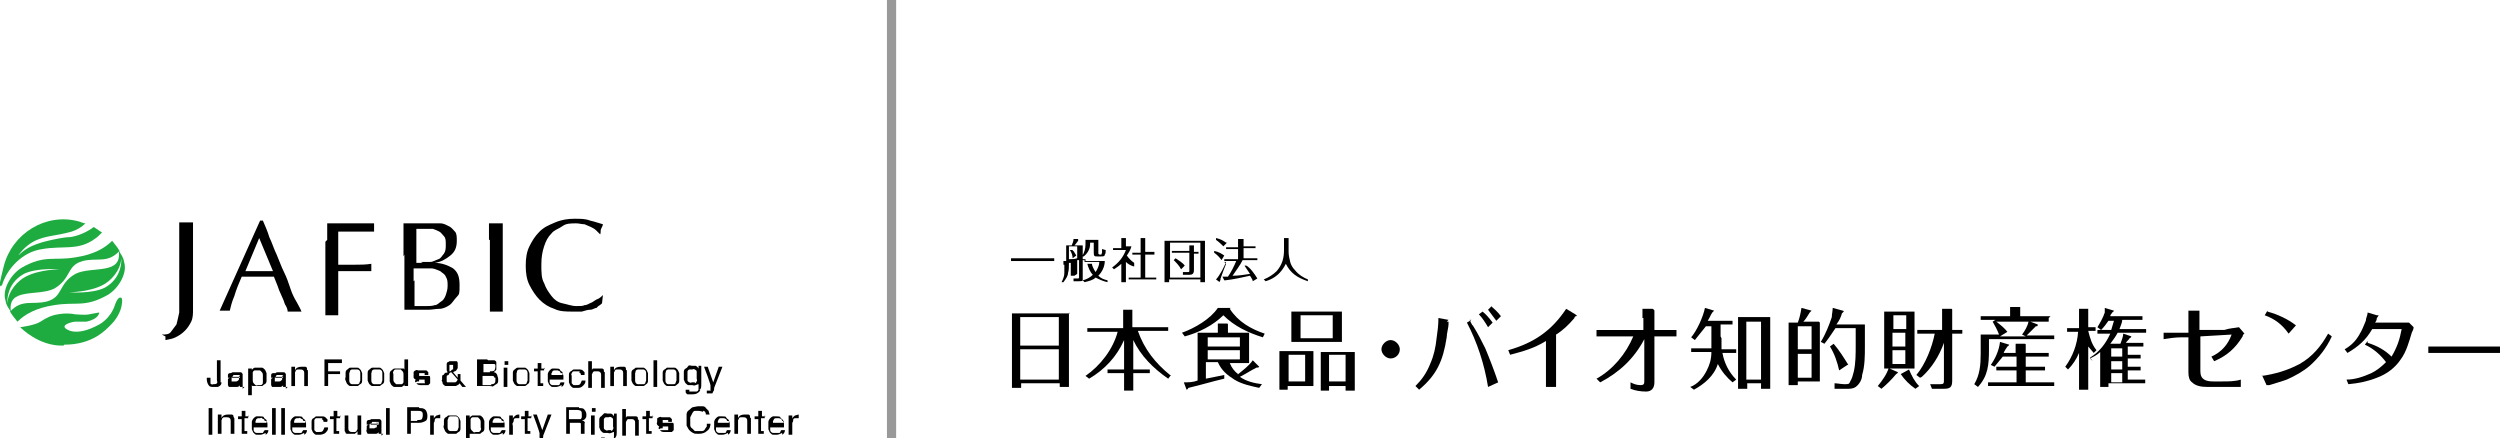 <?xml version="1.0" encoding="UTF-8"?>
<svg xmlns="http://www.w3.org/2000/svg" version="1.1" viewBox="0 0 272 47.7">
  <defs>
    <style>
      .cls-1 {
        fill: #1eac41;
      }

      .cls-2 {
        fill: none;
        stroke: #999;
        stroke-miterlimit: 10;
      }
    </style>
  </defs>
  <!-- Generator: Adobe Illustrator 28.7.1, SVG Export Plug-In . SVG Version: 1.2.0 Build 142)  -->
  <g>
    <g id="_レイヤー_2">
      <line class="cls-2" x1="97" x2="97" y2="47.7"/>
      <g>
        <g>
          <path d="M114.7,28.1v.3h-4.7v-.3h4.7Z"/>
          <path d="M116.9,30h-.4v-1.4h-.2c0,.5,0,.8-.1,1.1,0,.3-.2.6-.5,1h-.2c.2-.4.3-.7.3-1,0-.3,0-.6,0-.9,0,0,0,0-.1,0,0,0,0,0,0,0s0,0,0,0v-.4s.2,0,.3,0v-1.7h.6c.1-.2.2-.5.2-.7h.5c0,.1,0,.2,0,.2s0,0,0,0c-.1.1-.2.3-.4.5h.9v1.5c.1,0,.2,0,.3,0v.2c0,0,2.1,0,2.1,0,0,.6-.3,1.2-.7,1.6.3.3.6.4,1,.5v.2c-.5-.1-.9-.3-1.3-.5-.3.3-.8.4-1.2.5l-.2-.2c.4-.1.8-.3,1.1-.6-.3-.3-.5-.8-.6-1.2h.5c0,.2.2.6.4.9.2-.3.4-.7.4-1.1h-1.6v-.2c0,0-.1,0-.2,0v1.8c0,.2,0,.3,0,.4,0,.1-.3.1-.4.1h-.6v-.3c0,0,.2,0,.4,0s.2,0,.2-.2v-1.8c0,0-.2,0-.2,0v1.5h0ZM117.2,28.1v-1.3h-.9v1.4c.3,0,.6,0,.9-.1ZM117.1,27.8l-.4.3c0-.3-.1-.6-.3-.9h.2c.2,0,.3.3.5.6ZM119.5,26.2v1.3c0,.1,0,.2.2.2s.1,0,.2-.2c0-.1,0-.3,0-.4.1,0,.3.1.4.1,0,.2,0,.4-.1.5,0,.2-.2.2-.4.2h-.4c-.3,0-.4,0-.4-.4v-1.1h-.4v.2c0,.5-.3,1-.7,1.3h-.2c.3-.4.4-.9.4-1.3v-.5h1.4Z"/>
          <path d="M123.4,28.8v.2c-.4-.1-.7-.3-.9-.5v2.2h-.5v-2c-.2.2-.5.4-.8.6l-.2-.2c.7-.5,1.2-1.1,1.5-1.9h-1.4v-.2h.9v-.8c0-.1,0-.2,0-.3h.5s0,0,0,0,0,0,0,0v.9h.6c-.1.4-.3.7-.5,1,.2.3.5.6.8.8h0ZM125.6,27.5v.2h-1v2.5h1.2v.2h-3v-.2h1.3v-2.5h-.9v-.2h.9v-1.3c0-.1,0-.2,0-.3h.5s0,0,0,0,0,0,0,0v1.5s1,0,1,0Z"/>
          <path d="M127.2,30.4v.3h-.5v-4.5h4.4v4.5h-.5v-.3h-3.3ZM130.6,26.4h-3.3v3.8h3.3v-3.8ZM129.4,27c0-.1,0-.2,0-.3h.5s0,0,0,0,0,.1,0,.1v.6h.5v.2h-.5v1.8c0,.4-.2.5-.5.5h-.7v-.3c0,0,.3,0,.5,0s.2,0,.2-.2v-1.9h-1.9v-.2h1.9v-.5h0ZM128.9,28.9l-.4.4c-.2-.4-.5-.7-.8-1l.2-.2c.3.2.8.5,1,.8h0Z"/>
          <path d="M133.2,27.8l-.3.5c-.2-.3-.5-.6-.8-.8v-.2c.5.1.8.3,1.1.5h0ZM133.2,28.5l.2.2c-.2.5-.4,1-.6,1.6,0,.1,0,.2-.1.3,0,0,0,.1,0,.1s0,0,0,0l-.4-.3c.4-.4.9-1.4,1.1-1.9ZM133.5,26.4l-.4.4c-.2-.2-.5-.5-.8-.7v-.2c.5.1.8.3,1.1.5ZM136.6,26.8v.2h-1.3v1.1h1.5v.2h-1.6c-.3.6-.7,1.1-1.1,1.7.6,0,1.3-.1,1.9-.2-.2-.3-.4-.6-.6-.9h.2c.4.2.9.9,1.2,1.4l-.5.3c0-.2-.2-.4-.3-.6-.9.2-1.8.4-2.7.5,0,0,0,0-.1,0s0,0,0,0l-.2-.4c.2,0,.4,0,.6,0,.3-.4.7-1.2.9-1.7h-1.3v-.2h1.5v-1.1h-1.3v-.2h1.3v-.5c0-.1,0-.2,0-.4h.6s0,0,0,0,0,0,0,.1v.7h1.3Z"/>
          <path d="M140.2,25.9s0,0,0,0,0,0,0,.2v1.3c0,.4.1.8.2,1.2.1.3.3.6.5.8.4.5.9.8,1.4,1v.2c-1.2-.4-1.9-.9-2.4-1.9-.5,1-1.2,1.6-2.2,1.9l-.2-.2c.5-.2,1-.5,1.4-.9.6-.7.8-1.4.8-2.3v-.7c0-.2,0-.4,0-.6h.6s0,0,0,0Z"/>
        </g>
        <path d="M116.3,34v8.1h-1v-.4h-4.2v.5h-1v-8.1h6.3ZM111,34.5v3.1h4.2v-3.1h-4.2ZM111,38v3.3h4.2v-3.3h-4.2Z"/>
        <path d="M127.4,40.8l-.3.4c-1.6-1.1-3-2.5-3.8-4.2v3.2h1.8v.4h-1.8v1.9h-1v-1.9h-1.8v-.4h1.8v-3.2c-.8,1.8-2.1,3.2-3.8,4.2l-.4-.3c1.6-1.1,3-2.9,3.5-4.8h-3.3v-.4h3.9v-1.2c0-.3,0-.5,0-.8h1c0,0,0,0,0,.1s0,0,0,.2v1.6h3.9v.4h-3.3c.7,2,1.9,3.5,3.5,4.8h0Z"/>
        <path d="M133.8,33.6c.9,1.4,2.3,2.2,3.8,2.7l-.2.4c-1.6-.5-3.1-1.2-4.3-2.4-1.1,1.1-2.7,1.9-4.2,2.3l-.3-.4c1.4-.5,3.1-1.5,3.9-2.7h1.4,0ZM134.6,40.8c.6-.5,1.3-1,1.7-1.6l.7.7s0,0,0,0c0,0,0,.1-.3.1-.6.3-1.2.7-1.8,1,.7.5,1.6.7,2.4.8l-.3.4c-.9-.2-1.9-.4-2.7-.9-.8-.5-1.4-1-1.8-1.9h-1.3v1.8l2-.4v.4c-1.3.3-2.6.7-3.9,1,0,0-.1.2-.2.2s0,0,0,0l-.3-.8c.5,0,1,0,1.5-.2v-5.2h2.2v-.4c0-.2,0-.4,0-.6h1c0,0,.1,0,.1.1s0,0,0,.2v.7h2.3v3.3h-2.1c.2.5.5.9.9,1.2h0ZM134.9,37.7v-1h-3.5v1h3.5ZM131.4,38.1v1h3.5v-1h-3.5Z"/>
        <path d="M140.1,42.4h-.9v-4.2h3.7v3.8h-2.8v.5ZM142,38.6h-1.8v2.9h1.8v-2.9ZM146,33.9v3.3h-5.5v-3.3h5.5ZM141.5,36.8h3.5v-2.5h-3.5v2.5ZM144.6,42v.5h-.9v-4.2h3.7v4.2h-1v-.5h-1.8,0ZM146.4,38.6h-1.8v2.9h1.8v-2.9Z"/>
        <path d="M152.3,38c0,.6-.5,1-1,1s-1-.5-1-1,.5-1,1-1,1,.5,1,1Z"/>
        <path d="M157.4,35s.2,0,.2,0,0,0,0,.1c0,0,0,.1,0,.2,0,.3-.2,1-.2,1.4-.4,2.6-1.1,4.1-3,5.7l-.4-.4c.7-.7,1.2-1.4,1.6-2.4.4-.9.6-1.8.7-2.8.1-.7.2-1.4.2-2.2l1.1.2h0ZM159.9,34.8c.1.2.2.5.4.7.5.8.9,1.6,1.3,2.4.5,1.2,1,2.5,1.4,3.7l-1.1.5c-.4-2.5-1.2-4.9-2.3-7l.5-.3h0ZM161.3,33.9c.4.3.8.8,1.1,1.2l-.5.5c-.3-.5-.6-1-1-1.4l.4-.3h0ZM162.2,33.3c.4.3.8.7,1.1,1.1l-.5.5c-.3-.4-.6-.8-.9-1.2l.4-.4h0Z"/>
        <path d="M171.5,34.3s.1,0,.1,0c0,0,0,0-.1.1,0,0-.2,0-.2.2-.6.7-1.2,1.3-2,1.8v4.4c0,.4,0,.8,0,1.3h-1.1c0-.4,0-.8,0-1.2v-3.8c-1.3.8-2.4,1.1-3.9,1.5l-.2-.5c2.8-.8,4.7-2.1,6.3-4.5l1,.6h0Z"/>
        <path d="M178.7,34.6c0-.3,0-.6,0-1h1.1c0,0,.2.1.2.2s0,0,0,.2c0,0,0,.1,0,.2v1.7h.9c.5,0,1,0,1.5,0v.7c-.5,0-1,0-1.5,0h-.9v5c0,.6-.3,1-.9,1s-1.2-.1-1.7-.3v-.7c.4.2.7.3,1.1.3s.4-.2.4-.5v-4.5c-1.1,2.1-2.7,3.6-4.8,4.7l-.4-.4c1.8-1,3.2-2.7,4-4.6h-2.3c-.6,0-1.1,0-1.7,0v-.7c.5,0,1.1,0,1.6,0h3.5v-1.3h0Z"/>
        <path d="M187.3,36.8c0,.4,0,.8,0,1.2h1.6v.4h-1.5c.2,1.1.7,2.1,1.5,2.9l-.4.3c-.6-.5-1.2-1.2-1.6-2-.4,1.3-1.5,2.2-2.6,2.8l-.4-.3c.8-.3,1.4-1,1.8-1.8.3-.6.5-1.2.5-2h-2.2v-.4h2.2c0-.2,0-.5,0-.7v-1.7h-.6c-.4.5-.8,1-1.2,1.5l-.4-.3c.6-.7,1.3-2.2,1.5-3.2l1,.3c0,0,0,0,0,0,0,0,0,0-.2.2-.2.3-.3.6-.5.9h2.7v.4h-1.3s0,1.3,0,1.3ZM190.1,41.7v.6h-1v-7.8h3.5v7.8h-1v-.6h-1.6,0ZM191.6,35h-1.6v6.3h1.6v-6.3Z"/>
        <path d="M198,35.1v6.4h-2.4v.4h-1v-6.8h1c.2-.5.3-1,.4-1.6l1.1.3s0,0,0,0,0,0-.2.2c-.2.3-.4.7-.7,1h1.7,0ZM197.1,38v-2.5h-1.5v2.5h1.5ZM195.6,38.5v2.6h1.5v-2.6h-1.5ZM202.9,35.3c0,.8,0,1.6,0,2.4,0,1,0,2.1-.3,3.1,0,.5-.3,1-.7,1.3-.3.2-.6.2-.9.2h-1.4v-.6c.3,0,.7.1,1.1.1s.5,0,.6-.3c.2-.3.3-.7.4-1.1.2-.9.2-1.9.2-2.8,0-.6,0-1.3,0-1.9h-2.2c-.4.6-.8,1.2-1.2,1.7l-.4-.2c.5-.8.9-1.8,1.2-2.7,0-.3.1-.7.1-1l1.1.3c0,0,.1,0,.1.1,0,0-.1.1-.2.2-.1.4-.3.8-.6,1.2h2.9,0ZM201,39.7l-.9.6c-.2-.9-.5-1.8-1-2.6l.4-.3c.6.7,1.1,1.5,1.6,2.3h0Z"/>
        <path d="M205.6,40.1l.9.4s0,0,0,0c0,0,0,.1-.2.2-.5.6-1,1.1-1.6,1.6l-.4-.3c.5-.6,1-1.3,1.2-2h0ZM208.3,33.9v6.2h-3.3v-6.2h3.3ZM207.4,34.3h-1.4v1.5h1.4v-1.5ZM205.9,36.2v1.5h1.4v-1.5h-1.4ZM205.9,38.1v1.5h1.4v-1.5h-1.4ZM206.8,40.7l.9-.5c.3.7.6,1.3,1.1,1.8l-.4.3c-.6-.4-1.2-1-1.6-1.6ZM208.9,41.1l-.4-.3c1-1.2,1.7-3,2-4.5h-1.9v-.4h2.7v-1.6c0-.2,0-.5,0-.7h1s.1,0,.1.1,0,0,0,.2v2h1.1v.4h-1.1v5.1c0,.7-.2.9-.9.9h-1.3l-.2-.5c.4,0,.7,0,1.1,0s.4-.1.4-.5v-4c-.5,1.4-1.3,2.7-2.4,3.7h0Z"/>
        <path d="M222.9,34.6v.4h-2l.8.3s0,0,0,.1c0,.1-.1.1-.2.1-.3.3-.7.7-1,1h3v.4h-7.1v1.1c0,1.7-.1,2.9-1.2,4.1l-.4-.3c.6-1,.7-2.1.7-3.3v-2.1h2c-.2-.5-.4-.9-.7-1.4l.3-.2h-1.6v-.4h3.2v-.5c0-.2,0-.3,0-.5h1.1s0,0,0,.1,0,.1,0,.2v.7h3.3ZM219.3,38.4v-.5c0-.2,0-.4,0-.5h1c0,0,.1,0,.1.1s0,.2,0,.2v.7h2.5v.4h-2.5v1.1h2.1v.4h-2.1v1.3h3.1v.4h-7.2v-.4h3.1v-1.3h-2.2v-.4h2.2v-1.1h-1.5c-.3.4-.6.7-.9,1.1l-.4-.2c.5-.7.9-1.6,1-2.5l1,.3s0,0,0,0c0,0-.1.2-.2.2-.1.2-.3.4-.4.7h1.2ZM218.4,36.1l-.8.5h2.8l-.4-.2c.3-.4.6-.9.7-1.4h-3.5c.4.3.9.7,1.2,1.1h0Z"/>
        <path d="M228.1,38.1l-.3.3c-.2-.2-.4-.5-.6-.7v4.7h-1v-4c-.3.7-.7,1.3-1.2,1.8l-.3-.3c.8-1.1,1.3-2.4,1.4-3.8h-1.2v-.4h1.3v-1.6c0-.2,0-.3,0-.5h1c0,0,0,.1,0,.1,0,0,0,.1,0,.2v1.7h.8v.4h-.8c.2.8.4,1.5.9,2.1h0ZM227.7,39.3l-.3-.4c1-.6,1.7-1.5,2.2-2.6h-1.4v-.4h1.5c.1-.3.2-.7.3-1h-.6c-.2.3-.5.7-.8,1l-.4-.3c.3-.5.6-1,.8-1.6,0-.2,0-.3,0-.5l1,.3s0,0,0,0c0,0-.1.2-.2.2,0,.1-.2.2-.2.4h3.5v.4h-2.2c0,.3-.2.7-.3,1h2.9v.4h-3.1c-.2.4-.5.8-.8,1.2h1.1c.1-.3.3-.7.3-1.1l.9.3s0,0,0,0c0,0-.1.2-.2.2-.1.2-.3.3-.4.5h1.9v.4h-1.7v.9h1.4v.4h-1.4v.9h1.4v.4h-1.4v1h1.9v.4h-4v.4h-.9v-3.8c-.3.3-.7.5-1.1.7h0ZM230.9,37.9h-1.2v.9h1.2v-.9ZM230.9,39.3h-1.2v.9h1.2v-.9ZM230.9,40.6h-1.2v1h1.2v-1Z"/>
        <path d="M239.1,33.8c.1,0,.2,0,.2,0s0,0,0,.1c0,0,0,.2,0,.3v1.7h2.7c.6-.2,1.1-.2,1.6-.3l.6.7c-.1,0-.2.2-.2.3-.8,1.3-1.7,2.1-3.1,2.7l-.3-.5c1.1-.5,1.8-1.3,2.2-2.4l-3.4.2v3.8c0,.9.6,1.1,1.4,1.1h1c.6,0,1.4,0,2-.2v.8h-3.6c-.7,0-1.3-.1-1.7-.5-.3-.2-.4-.6-.4-1.1v-3.8h-.7c-.7,0-1.4.1-2,.2v-.7c0,0,.1,0,.2,0,.6,0,1.2,0,1.8,0h.7v-1c0-.4,0-1,0-1.4h1.2c0,0,0,0,0,0Z"/>
        <path d="M246.1,40.9c1.4-.2,2.8-.6,4.1-1.3,1.4-.8,2.3-1.9,3.1-3.3l.4.3c-.6,1.3-1.4,2.3-2.4,3.2-.7.6-1.6,1.1-2.5,1.5-.6.2-1.2.4-1.9.6-.1,0-.2,0-.3,0l-.5-1.1h0ZM246.7,33.9c1.1.3,2.2.8,3.1,1.5l-.8.9c-.7-1-1.5-1.6-2.6-2l.3-.5h0Z"/>
        <path d="M257.6,37.3c1,.3,1.9.8,2.6,1.5.6-1,.9-1.9,1.1-3h-3.2c-.7,1.2-1.5,1.9-2.7,2.6l-.3-.4c.7-.4,1.2-.9,1.6-1.6.3-.5.5-1,.7-1.5,0-.3.2-.6.2-.9l1,.3c.1,0,.2,0,.2,0s0,0,0,0c0,0-.1.2-.2.3,0,.2-.1.4-.2.5h2.1c.5,0,1.1,0,1.6,0l.5.5c0,.2-.1.4-.2.6-.3,1-.6,2.1-1.2,2.9-.6.9-1.5,1.6-2.6,2-1,.4-2,.6-3.1.7l-.2-.5c.9,0,1.8-.3,2.7-.7.6-.3,1.1-.7,1.6-1.2-.6-.8-1.4-1.5-2.3-1.9l.3-.4h0Z"/>
        <path d="M266.4,37.7h3.4c.7,0,1.5,0,2.2,0v.7c-.7,0-1.5,0-2.2,0h-3.4c-.7,0-1.5,0-2.2,0v-.7c.7,0,1.5,0,2.2,0Z"/>
      </g>
      <g>
        <g>
          <g>
            <path class="cls-1" d="M13.5,28.5c-.1-.6-.3-.7-.6-1.3.5,2.8-2.9,1.7-4.7,2.6-1.9,1.1-1.3,2.5-3.1,3-1.6.4-2.7-.3-4,1.1.2.4.5.7.8,1.1.8-.8,2-1.5,4-1.8,2.4-.4,3.3.3,5.8-1.1,1.2-.7,2.2-2.4,1.8-3.6ZM11.4,31.3c-1.4.7-3.9.5-3.9.5,0,0,2.2,0,3.7-.8.8-.4,1.9-1.5,2-2.9,0,0,.2,2.1-1.8,3.2Z"/>
            <path class="cls-1" d="M.2,31.1c.5-1.8,2.2-3.7,4.4-4,2.3-.4,3.9.2,5.7-1.1.3-.2.5-.4.8-.7-.3-.2-.6-.4-.9-.6-.8.6-1.8,1-2.6,1.1-.7,0-2,.3-2.8.5-1.4.4-2.1.8-2.8,1.5,0,0,.6-1,1.8-1.6,1.3-.6,2.2-.5,4-1,.6-.2,1.1-.5,1.5-.9-.2,0-.4-.1-.7-.2-3.6-1-7.3,1.3-8.2,4.9s-.2,1.5-.2,2.2h0Z"/>
            <path class="cls-1" d="M.6,32.7c.1.6.3.7.6,1.3-.5-2.8,2.9-1.7,4.7-2.6,1.9-1.1,1.3-2.5,3.1-3,1.6-.4,2.7.3,4-1.1-.2-.4-.5-.7-.8-1.1-.8.8-2,1.5-4,1.8-2.4.4-3.3-.3-5.8,1.1-1.2.7-2.2,2.4-1.8,3.6ZM2.6,29.8c1.4-.7,3.9-.5,3.9-.5,0,0-2.2,0-3.7.8-.8.4-1.9,1.5-2,2.9,0,0-.2-2.1,1.8-3.2Z"/>
            <path class="cls-1" d="M7,37.5c3.1,0,4.5-1.6,5.1-2.2.9-.9,1.1-1.9,1.1-1.9.2-.9,0-1,0-1-.4-.2-.7.8-.7.8-.5,1.5-1.7,2.1-1.7,2.1-2.7,1.5-3.7.4-3.7.4-.4-.4.8-.7,1.1-.7.7,0,1.2,0,1.2,0,1.4-.3,1.4-1,1.4-1-.1,0-1.1.2-1.1.2-.4.1-1.5,0-1.5,0-1-.2-1.9,0-1.9,0-.7.1-1.3.4-1.9.8s-2.2.6-2.2.6c0,0,2,2.1,4.7,2h0Z"/>
          </g>
          <path d="M32.8,33.9h-1.5c0-.2-.1-.5-.3-.8-.1-.3-.2-.6-.4-1s-.3-.7-.4-1-.3-.7-.4-1h-3.5c-.3.7-.6,1.4-.8,2.1-.3.7-.4,1.2-.5,1.6h-1.1c.7-1.6,1.5-3.3,2.2-4.9.7-1.6,1.5-3.3,2.2-4.9h.3c.2.5.5,1.1.7,1.8.3.6.5,1.3.8,1.9.3.7.5,1.3.8,1.9.3.6.5,1.2.7,1.8s.4,1,.7,1.5c.2.4.4.7.5,1h0ZM26.6,29.5h3.1l-1.5-3.6s-1.5,3.6-1.5,3.6Z"/>
          <path d="M35.6,26.1c0-.6,0-1.2,0-1.8.4,0,.8,0,1.2,0h2.5c.4,0,.9,0,1.4,0v.9c-.3,0-.6,0-.9,0s-.7,0-1.1,0h-1.9v3.6h1.8c.6,0,1.2,0,1.8-.1,0,.1,0,.3,0,.4s0,.3,0,.4c-.2,0-.5,0-.8,0h-2.8v3c0,.6,0,1.2,0,1.8h-1.4c0-.6,0-1.1,0-1.8v-6.2Z"/>
          <path d="M43.9,27.9v-1.8c0-.6,0-1.2,0-1.8.3,0,.5,0,.7,0s.5,0,.7,0h1.5c.4,0,.8,0,1.1,0,.4,0,.7.2.9.3.3.1.5.4.7.6s.2.6.2,1c0,.7-.2,1.2-.7,1.6s-1,.7-1.7.8h0c.8,0,1.5.3,2,.6.5.4.7.9.7,1.8s0,1-.3,1.3-.5.7-.8.9-.7.4-1.1.4c-.4,0-.8.1-1.2.1h-2.6c0-.6,0-1.2,0-1.8v-4.2h0ZM45.8,28.5c.3,0,.7,0,1,0,.3,0,.6-.2.9-.3s.4-.4.6-.6c.2-.3.2-.6.2-1s0-.7-.2-.9-.3-.4-.5-.5-.4-.2-.7-.3c-.3,0-.5,0-.8,0h-.6c-.2,0-.3,0-.4,0,0,.4,0,.9,0,1.3v2.4h.7,0ZM45.1,30.5v1.4c0,.5,0,.9,0,1.4.2,0,.4,0,.6,0h.7c.3,0,.6,0,.9-.1.3,0,.5-.3.7-.4s.4-.4.5-.7c.1-.3.2-.6.2-1s0-.7-.2-1c-.1-.3-.4-.4-.6-.6-.3-.1-.6-.3-1-.3-.4,0-.8,0-1.3,0h-.6v1.4h0Z"/>
          <path d="M53.2,26.1c0-.6,0-1.2,0-1.8.1,0,.2,0,.4,0h.7c.1,0,.2,0,.4,0,0,.6,0,1.2,0,1.8v6c0,.6,0,1.2,0,1.8h-1.4c0-.6,0-1.1,0-1.8v-6h0Z"/>
          <path d="M64.9,33.5c-.2,0-.4.2-.7.2-.3,0-.5.1-.9.2-.3,0-.7,0-1,0-.7,0-1.4,0-2-.3-.6-.2-1.1-.5-1.6-1-.4-.4-.8-1-1.1-1.6-.3-.6-.4-1.3-.4-2.1s.1-1.5.4-2.1c.3-.6.6-1.1,1.1-1.6s1-.7,1.7-1,1.4-.4,2.1-.4,1.2,0,1.7.2c.5.1,1,.3,1.4.4,0,.1-.1.3-.2.5s0,.4-.1.6h0c0,0-.2-.2-.4-.4s-.4-.3-.6-.4-.5-.2-.7-.3c-.3,0-.6-.1-.9-.1-.6,0-1.1,0-1.5.3s-.9.4-1.2.8c-.4.4-.6.8-.8,1.4-.2.6-.3,1.2-.3,2s0,1.5.3,2c.2.6.5,1,.8,1.4s.7.7,1.2.8,1,.3,1.5.3.7,0,.9-.1c.3,0,.5-.2.8-.3.2-.1.4-.3.7-.4.2-.1.4-.3.5-.4h0s-.1.9-.1.9c0,0-.2.2-.4.3h0Z"/>
          <path d="M17.6,36.4c.4,0,.8,0,1-.3s.4-.5.6-.8c.1-.4.2-.8.3-1.3,0-.5,0-1.1,0-1.6v-6.2c0-.7,0-1.3,0-2,.1,0,.3,0,.4,0h.7c.1,0,.2,0,.4,0,0,.7,0,1.3,0,2s0,1.3,0,2v5.5c0,.4,0,.9-.2,1.3s-.4.7-.7,1c-.3.3-.6.5-1,.7-.4.2-.7.2-1.1.3v-.4"/>
        </g>
        <g>
          <path d="M24.1,41.6c0,0,0,.2-.1.3s-.1.1-.3.2c0,0-.2,0-.4,0-.3,0-.5,0-.6-.2-.1-.1-.2-.4-.2-.6v-.2h.4v.4c0,0,0,.1,0,.2s0,0,.1.1.1,0,.2,0c.2,0,.3,0,.4-.1s0-.2,0-.4v-2.1h.4v2.4h0Z"/>
          <path d="M26.6,42.1s-.1,0-.3,0-.2,0-.2,0c0,0,0-.1,0-.2,0,.1-.2.2-.3.2-.1,0-.3,0-.4,0h-.3c0,0-.2,0-.2,0s0,0-.1-.2c0,0,0-.2,0-.3s0-.2,0-.3,0-.1.2-.2c0,0,.1,0,.2,0s.2,0,.3,0h.5s.1,0,.1,0c0,0,0,0,0-.1v-.2s0,0,0,0,0,0-.1,0h-.2c-.1,0-.3,0-.4,0,0,0-.1.2-.2.3h-.4c0-.1,0-.2,0-.3s.1-.2.2-.2c0,0,.2,0,.3-.1h.6c0,0,.2,0,.3,0,0,0,.1,0,.2.2,0,0,0,.2,0,.3v1.2s0,0,0,0h0v.3-.2ZM26.1,41h-.2c0,0-.1,0-.2,0h-.2c0,0-.1,0-.2,0,0,0-.1,0-.1.1s0,.1,0,.2h0c0,.1,0,.2,0,.2s0,0,.1,0,0,0,.1,0c.1,0,.2,0,.3,0,0,0,.1,0,.2-.1s0,0,.1-.1h0v-.5h0Z"/>
          <path d="M27.4,40v.3h0c0-.1.1-.2.3-.3.1,0,.3,0,.4,0s.3,0,.4,0c.1,0,.2.1.3.2s.1.2.2.4c0,.1,0,.3,0,.4s0,.3,0,.4c0,.1,0,.3-.2.4s-.2.2-.3.2c-.1,0-.3,0-.4,0h-.2s-.1,0-.2,0c0,0-.1,0-.2,0s0,0-.1-.1h0v1.1h-.4v-2.9h.4ZM28.6,40.8c0,0,0-.2-.1-.3,0,0-.1-.1-.2-.2,0,0-.2,0-.3,0s-.2,0-.3,0c0,0-.1,0-.2.2,0,0,0,.2,0,.3v.6c0,0,0,.2.1.3,0,0,.1.1.2.2s.2,0,.3,0,.2,0,.3,0c0,0,.1,0,.2-.2,0,0,0-.2,0-.3v-.6h0Z"/>
          <path d="M31.3,42.1s-.1,0-.3,0-.2,0-.2,0c0,0,0-.1,0-.2,0,.1-.2.2-.3.2-.1,0-.3,0-.4,0h-.3c0,0-.2,0-.2,0s0,0-.1-.2c0,0,0-.2,0-.3s0-.2,0-.3,0-.1.2-.2c0,0,.1,0,.2,0s.2,0,.3,0h.5s.1,0,.1,0c0,0,0,0,0-.1v-.2s0,0,0,0,0,0-.1,0h-.2c-.1,0-.3,0-.4,0,0,0-.1.2-.2.3h-.4c0-.1,0-.2,0-.3s.1-.2.2-.2h.3c0-.1.2-.1.3-.1h.3c0,0,.2,0,.3,0,0,0,.1,0,.2.2,0,0,0,.2,0,.3v1.2s0,0,0,0h0v.3-.2ZM30.8,41s0,0-.2,0h-.4c0,0-.1,0-.2,0,0,0-.1,0-.1.1s0,.1,0,.2h0c0,.1,0,.2,0,.2s0,0,.1,0,0,0,.1,0c.1,0,.2,0,.3,0,0,0,.1,0,.2-.1s0,0,.1-.1h0v-.5h0Z"/>
          <path d="M32.1,40v.3h0c.1-.3.4-.4.7-.4s.3,0,.4,0c0,0,.2,0,.2.2s0,.1.1.2v1.7h-.4v-1.4c0-.1,0-.2-.1-.3s-.2-.1-.3-.1-.2,0-.3,0-.1,0-.2.1,0,.1-.1.2v1.5h-.4v-2.1h.4Z"/>
          <path d="M37.2,39.2v.3h-1.5v.9h1.3v.3h-1.3v1.3h-.4v-2.9s1.9,0,1.9,0Z"/>
          <path d="M37.6,40.6c0-.1,0-.3.2-.4,0,0,.2-.2.3-.2.1,0,.3,0,.4,0s.3,0,.4,0c.1,0,.2.1.3.2s.1.2.2.4c0,.1,0,.3,0,.4s0,.3,0,.4c0,.1,0,.3-.2.4s-.2.2-.3.2c-.1,0-.3,0-.4,0s-.3,0-.4,0c-.1,0-.2-.1-.3-.2s-.1-.2-.2-.4,0-.3,0-.4,0-.3,0-.4ZM38,41.4c0,0,0,.2.1.3,0,0,.1.1.2.1s.2,0,.3,0,.2,0,.3,0c0,0,.1,0,.2-.1,0,0,0-.1.1-.3,0,0,0-.2,0-.4s0-.2,0-.4c0,0,0-.2-.1-.3,0,0-.1-.1-.2-.1s-.2,0-.3,0-.2,0-.3,0c0,0-.1,0-.2.1,0,0,0,.1-.1.3,0,0,0,.2,0,.4s0,.2,0,.4Z"/>
          <path d="M40,40.6c0-.1,0-.3.2-.4,0,0,.2-.2.3-.2.1,0,.3,0,.4,0s.3,0,.4,0,.2.1.3.2.1.2.2.4c0,.1,0,.3,0,.4s0,.3,0,.4c0,.1,0,.3-.2.4s-.2.2-.3.2-.3,0-.4,0-.3,0-.4,0c-.1,0-.2-.1-.3-.2s-.1-.2-.2-.4c0-.1,0-.3,0-.4s0-.3,0-.4ZM40.4,41.4c0,0,0,.2.1.3,0,0,.1.1.2.1s.2,0,.3,0,.2,0,.3,0,.1,0,.2-.1c0,0,0-.1.1-.3,0,0,0-.2,0-.4s0-.2,0-.4c0,0,0-.2-.1-.3,0,0-.1-.1-.2-.1s-.2,0-.3,0-.2,0-.3,0c0,0-.1,0-.2.1s0,.1-.1.3c0,0,0,.2,0,.4s0,.2,0,.4Z"/>
          <path d="M44,42.1v-.3h0c0,.1-.1.2-.3.3-.1,0-.3,0-.4,0s-.3,0-.4,0c-.1,0-.2-.1-.3-.2s-.1-.2-.2-.4c0-.1,0-.3,0-.4s0-.3,0-.4c0-.1,0-.3.2-.4,0,0,.2-.2.3-.2.1,0,.3,0,.4,0h.2s.1,0,.2,0c0,0,.1,0,.2,0s0,0,.1.1h0v-1.1h.4v2.9h-.4ZM42.8,41.3c0,0,0,.2.1.3,0,0,.1.1.2.2,0,0,.2,0,.3,0s.2,0,.3,0c0,0,.1,0,.2-.2,0,0,0-.2,0-.3v-.6c0,0,0-.2-.1-.3,0,0-.1-.1-.2-.2,0,0-.2,0-.3,0s-.2,0-.3,0c0,0-.1,0-.2.2s0,.2,0,.3v.6h0Z"/>
          <path d="M45.2,41.6s0,0,.1.1c0,0,.1,0,.2,0h.4s.1,0,.2,0c0,0,0,0,.1,0s0,0,0-.2,0-.2,0-.2-.1,0-.3,0-.2,0-.3,0c-.1,0-.2,0-.3,0,0,0-.2,0-.3-.2,0,0,0-.2,0-.3s0-.2,0-.3c0,0,0-.1.2-.2s.2,0,.3,0h.6c0,0,.2,0,.3,0,0,0,.1.1.2.2,0,0,0,.2,0,.3h-.4c0,0,0-.1,0-.2,0,0,0,0-.1,0s0,0-.1,0h-.4s0,0,0,0h0c0,.2,0,.2,0,.3,0,0,0,0,.2,0s.1,0,.2,0,.2,0,.2,0c0,0,.2,0,.3,0s.1,0,.2,0c0,0,.1,0,.1.2s0,.1,0,.3,0,.2,0,.3c0,0-.1.1-.2.2,0,0-.2,0-.3,0h-.6c0,0-.2,0-.3-.1s-.1-.1-.2-.2,0-.2,0-.3h.4c0,0,0,.1,0,.2h-.2Z"/>
          <path d="M49.4,42c-.1,0-.3,0-.4,0s-.4,0-.5,0c-.1,0-.2-.1-.3-.2s0-.2-.1-.3,0-.2,0-.2c0-.1,0-.2,0-.3,0,0,0-.2.1-.2s.1-.1.2-.2.2,0,.3-.1c0,0,0,0-.1-.2,0,0,0,0,0-.1s0,0,0-.2v-.4c0,0,0-.1.1-.2,0,0,.1,0,.2-.1,0,0,.2,0,.3,0h.3c0,0,.2,0,.2,0,0,0,.1.1.1.2,0,0,0,.2,0,.3s0,.2,0,.2,0,.1-.1.2c0,0,0,.1-.2.2,0,0-.1,0-.2.1l.5.6c0-.1,0-.3,0-.4h.3v.4s0,0,0,.1,0,0,0,.2l.6.7h-.4l-.3-.4c0,.1-.2.2-.4.3ZM48.8,40.8s-.1,0-.2.1c0,0,0,0,0,.2v.2c0,0,0,.1,0,.2,0,0,0,.1.1.1s0,0,.2,0h.2c.1,0,.3,0,.4,0s.2-.1.3-.3l-.7-.8c0,0-.1,0-.2.1h0ZM49.2,40.2s0,0,.1,0c0,0,0,0,0-.1v-.2c0,0,0-.1,0-.2,0,0-.1,0-.2,0s-.2,0-.2,0,0,.1,0,.2h0c0,.1,0,.2,0,.3s0,0,0,.1,0,0,0,.1c0,0,0,0,.1,0h0Z"/>
          <path d="M53.1,39.2h.6s.1,0,.1,0c0,0,.2.1.2.2s0,.2,0,.4,0,.3,0,.4c0,.1-.2.2-.3.3h0c.2,0,.3.1.4.3,0,.1.1.3.1.4s0,.2,0,.3c0,0,0,.2-.2.3,0,0-.2.1-.3.2s-.2,0-.4,0h-1.4v-2.9h1.1,0ZM53.3,40.4c.2,0,.4,0,.5-.1,0,0,.1-.2.1-.4s0-.2,0-.2c0,0,0,0-.1-.1,0,0-.1,0-.2,0h-1v.9h.7,0ZM53.4,41.8c.2,0,.3,0,.4-.1s.1-.2.1-.4,0-.2,0-.2h-.1c0-.1-.1-.2-.2-.2h-1.1v1h1,0Z"/>
          <path d="M54.9,39.7v-.4h.4v.4h-.4ZM55.2,40v2.1h-.4v-2.1s.4,0,.4,0Z"/>
          <path d="M55.8,40.6c0-.1,0-.3.2-.4,0,0,.2-.2.3-.2.1,0,.3,0,.4,0s.3,0,.4,0,.2.1.3.2.1.2.2.4c0,.1,0,.3,0,.4s0,.3,0,.4c0,.1,0,.3-.2.4,0,0-.2.2-.3.2s-.3,0-.4,0-.3,0-.4,0c-.1,0-.2-.1-.3-.2s-.1-.2-.2-.4c0-.1,0-.3,0-.4s0-.3,0-.4ZM56.2,41.4c0,0,0,.2.1.3,0,0,.1.1.2.1s.2,0,.3,0,.2,0,.3,0,.1,0,.2-.1c0,0,0-.1.1-.3,0,0,0-.2,0-.4s0-.2,0-.4c0,0,0-.2-.1-.3,0,0-.1-.1-.2-.1s-.2,0-.3,0-.2,0-.3,0c0,0-.1,0-.2.1s0,.1-.1.3c0,0,0,.2,0,.4s0,.2,0,.4Z"/>
          <path d="M59.2,40v.3h-.4v1.3h0c0,.2,0,.1,0,.1h.3v.3h-.5s-.1,0-.1,0c0,0,0,0,0-.1v-1.5h-.4v-.3h.4v-.6h.4v.6h.4,0Z"/>
          <path d="M61.1,41.9c-.2.1-.4.2-.6.2s-.3,0-.4,0c-.1,0-.2-.1-.3-.2s-.1-.2-.2-.4c0-.1,0-.3,0-.4,0-.2,0-.3,0-.4,0-.1.1-.3.2-.4s.2-.2.3-.2.3,0,.4,0,.4,0,.4.1.2.2.3.3c0,.1.1.3.1.4v.4h-1.5v.3c0,0,0,.1.1.2,0,0,.1.1.2.1s.2,0,.3,0,.3,0,.4,0,.1-.2.2-.3h.4c0,.2-.1.4-.3.5ZM61,40.6c0,0,0-.1-.1-.2s-.1,0-.2-.1c0,0-.1,0-.2,0s-.2,0-.2,0c0,0-.1,0-.2.1,0,0,0,.1-.1.2,0,0,0,.1,0,.2h1.2c0,0,0-.2,0-.2h0Z"/>
          <path d="M63.1,40.4c0,0-.2,0-.4,0s-.2,0-.3,0c0,0-.1,0-.2.2s0,.2,0,.3v.6c0,0,0,.2,0,.2,0,0,.1.1.2.2,0,0,.2,0,.3,0,.2,0,.3,0,.4-.1s.1-.2.2-.4h.4c0,.3-.1.4-.3.6s-.4.2-.6.2-.3,0-.4,0c-.1,0-.2-.1-.3-.2s-.1-.2-.2-.4c0-.1,0-.3,0-.4s0-.3,0-.4c0-.1,0-.3.2-.4s.2-.2.3-.2.3,0,.4,0h.3c0,0,.2,0,.3.1,0,0,.1.1.2.2,0,0,0,.2,0,.3h-.4c0-.1,0-.2-.2-.3h0Z"/>
          <path d="M64.4,39.2v1.1h0s0-.1.1-.2c0,0,0,0,.2,0s.1,0,.2,0h.2c.1,0,.3,0,.4,0,0,0,.2,0,.2.2s0,.1.1.2v1.7h-.4v-1.4c0-.1,0-.2-.1-.3s-.2-.1-.3-.1-.2,0-.3,0-.1,0-.2.1c0,0,0,.1-.1.2v1.5h-.4v-2.9h.4Z"/>
          <path d="M66.8,40v.3h0c.1-.3.4-.4.7-.4s.3,0,.4,0c0,0,.2,0,.2.2s0,.1.1.2v1.7h-.4v-1.4c0-.1,0-.2-.1-.3s-.2-.1-.3-.1-.2,0-.3,0-.1,0-.2.1c0,0,0,.1-.1.2v1.5h-.4v-2.1h.4Z"/>
          <path d="M68.7,40.6c0-.1,0-.3.2-.4s.2-.2.3-.2.3,0,.4,0,.3,0,.4,0,.2.1.3.2.1.2.2.4c0,.1,0,.3,0,.4s0,.3,0,.4c0,.1,0,.3-.2.4,0,0-.2.2-.3.2s-.3,0-.4,0-.3,0-.4,0c-.1,0-.2-.1-.3-.2s-.1-.2-.2-.4c0-.1,0-.3,0-.4s0-.3,0-.4ZM69.1,41.4c0,0,0,.2.1.3,0,0,.1.1.2.1s.2,0,.3,0,.2,0,.3,0,.1,0,.2-.1c0,0,0-.1.1-.3,0,0,0-.2,0-.4s0-.2,0-.4c0,0,0-.2-.1-.3,0,0-.1-.1-.2-.1s-.2,0-.3,0-.2,0-.3,0c0,0-.1,0-.2.1s0,.1-.1.3c0,0,0,.2,0,.4s0,.2,0,.4Z"/>
          <path d="M71.5,39.2v2.9h-.4v-2.9s.4,0,.4,0Z"/>
          <path d="M72.1,40.6c0-.1,0-.3.2-.4s.2-.2.3-.2.3,0,.4,0,.3,0,.4,0,.2.1.3.2.1.2.2.4c0,.1,0,.3,0,.4s0,.3,0,.4c0,.1,0,.3-.2.4,0,0-.2.2-.3.2s-.3,0-.4,0-.3,0-.4,0c-.1,0-.2-.1-.3-.2s-.1-.2-.2-.4c0-.1,0-.3,0-.4s0-.3,0-.4ZM72.4,41.4c0,0,0,.2.1.3,0,0,.1.1.2.1s.2,0,.3,0,.2,0,.3,0,.1,0,.2-.1c0,0,0-.1.1-.3,0,0,0-.2,0-.4s0-.2,0-.4c0,0,0-.2-.1-.3,0,0-.1-.1-.2-.1s-.2,0-.3,0-.2,0-.3,0c0,0-.1,0-.2.1s0,.1-.1.3c0,0,0,.2,0,.4s0,.2,0,.4Z"/>
          <path d="M76.1,42.6c-.2.2-.4.3-.7.3s-.2,0-.3,0-.2,0-.3,0-.1-.1-.2-.2c0,0,0-.2,0-.3h.4s0,.1,0,.2c0,0,0,0,.1,0s0,0,.2,0h.2c.1,0,.2,0,.3,0,0,0,.1,0,.2-.2,0,0,0-.1,0-.3v-.3h0s-.1,0-.3.1-.3,0-.4,0-.3,0-.4,0c-.1,0-.2-.1-.3-.2s-.1-.2-.2-.4c0-.1,0-.3,0-.4s0-.3,0-.4c0-.1,0-.3.2-.4s.2-.2.3-.3.3,0,.4,0,.3,0,.4,0c0,0,.2.1.3.3h0v-.3h.3v1.9c0,.4,0,.6-.2.7h.1ZM75.6,41.7c0,0,.1,0,.2-.2s0-.2,0-.3v-.6c0,0,0-.2,0-.2,0,0,0-.1-.2-.2s-.2,0-.3,0-.2,0-.3,0c0,0-.1,0-.2.2,0,0,0,.1,0,.2v.5c0,0,0,.2,0,.3,0,0,0,.1.2.2s.2,0,.3,0,.2,0,.3,0h0Z"/>
          <path d="M77.7,42.3c0,0,0,.2-.1.3s0,.1-.1.2c0,0,0,0-.2,0h-.4v-.3h.2c0,0,.1,0,.2,0s0,0,0-.1v-.4c.1,0-.7-2.1-.7-2.1h.4l.6,1.7h0l.6-1.7h.4l-.9,2.3h0Z"/>
          <path d="M23.1,44.4v2.9h-.4v-2.9h.4Z"/>
          <path d="M24.1,45.2v.3h0c.1-.3.4-.4.7-.4s.3,0,.4,0c0,0,.2,0,.2.2,0,0,0,.1.1.2v1.7h-.4v-1.4c0-.1,0-.2-.1-.3s-.2-.1-.3-.1-.2,0-.3,0-.1,0-.2.1,0,.1-.1.2v1.5h-.4v-2.1h.4Z"/>
          <path d="M27,45.2v.3h-.4v1.3h0c0,.1,0,.1,0,.1h.3v.3h-.5s-.1,0-.1,0c0,0,0,0,0-.1v-1.5h-.4v-.3h.4v-.6h.4v.6h.4,0Z"/>
          <path d="M28.9,47.1c-.2.1-.4.2-.6.2s-.3,0-.4,0c-.1,0-.2-.1-.3-.2s-.1-.2-.2-.4c0-.1,0-.3,0-.4,0-.2,0-.3,0-.4,0-.1.1-.3.2-.4,0,0,.2-.2.3-.2s.3,0,.4,0,.4,0,.4.1.2.2.3.3c0,.1.1.3.1.4v.4h-1.5v.3c0,0,0,.1.1.2,0,0,.1.1.2.1s.2,0,.3,0,.3,0,.4,0c0,0,.1-.2.2-.3h.4c0,.2-.1.4-.3.5ZM28.8,45.8c0,0,0-.1-.1-.2,0,0-.1,0-.2-.1s-.1,0-.2,0-.2,0-.2,0c0,0-.1,0-.2.1s0,.1-.1.2c0,0,0,.1,0,.2h1.2c0,0,0-.2,0-.2h0Z"/>
          <path d="M30,44.4v2.9h-.4v-2.9h.4Z"/>
          <path d="M31,44.4v2.9h-.4v-2.9h.4Z"/>
          <path d="M33.1,47.1c-.2.1-.4.2-.6.2s-.3,0-.4,0c-.1,0-.2-.1-.3-.2s-.1-.2-.2-.4c0-.1,0-.3,0-.4,0-.2,0-.3,0-.4,0-.1.1-.3.2-.4,0,0,.2-.2.3-.2.1,0,.3,0,.4,0s.4,0,.4.1.2.2.3.3c0,.1.1.3.1.4v.4h-1.5v.3c0,0,0,.1.1.2,0,0,.1.1.2.1s.2,0,.3,0,.3,0,.4,0c0,0,.1-.2.2-.3h.4c0,.2-.1.4-.3.5ZM33,45.8c0,0,0-.1-.1-.2,0,0-.1,0-.2-.1s-.1,0-.2,0-.2,0-.2,0c0,0-.1,0-.2.1s0,.1-.1.2c0,0,0,.1,0,.2h1.2c0,0,0-.2,0-.2h0Z"/>
          <path d="M35.1,45.5c0,0-.2,0-.4,0s-.2,0-.3,0c0,0-.1,0-.2.2,0,0,0,.2,0,.3v.6c0,0,0,.2,0,.2,0,0,.1.1.2.2,0,0,.2,0,.3,0,.2,0,.3,0,.4-.1s.1-.2.2-.4h.4c0,.3-.1.4-.3.6-.1.1-.4.2-.6.2s-.3,0-.4,0c-.1,0-.2-.1-.3-.2s-.1-.2-.2-.4c0-.1,0-.3,0-.4s0-.3,0-.4c0-.1,0-.3.2-.4s.2-.2.3-.2c.1,0,.3,0,.4,0h.3c0,0,.2,0,.3.1s.1.1.2.2,0,.2,0,.3h-.4c0-.1,0-.2-.2-.3h0Z"/>
          <path d="M37,45.2v.3h-.4v1.3h0c0,.1,0,.1,0,.1h.3v.3h-.5s-.1,0-.1,0c0,0,0,0,0-.1v-1.5h-.4v-.3h.4v-.6h.4v.6h.4,0Z"/>
          <path d="M38.9,47.2v-.3h0c0,.1-.2.2-.3.3-.1,0-.3,0-.4,0s-.3,0-.4,0c0,0-.2,0-.2-.1,0,0,0-.1-.1-.2v-1.7h.4v1.4c0,.1,0,.2.1.3s.2.1.3.1.2,0,.3,0c0,0,.1,0,.2-.1,0,0,0-.1.1-.2v-1.5h.4v2.1h-.4Z"/>
          <path d="M41.7,47.2s-.1,0-.3,0-.2,0-.2,0,0-.1,0-.2c0,.1-.2.2-.3.2-.1,0-.3,0-.4,0h-.3c0,0-.2,0-.2,0s0,0-.1-.2,0-.2,0-.3,0-.2,0-.3,0-.1.2-.2c0,0,.1,0,.2,0s.2,0,.3,0h.5s.1,0,.1,0c0,0,0,0,0-.1v-.2s0,0,0,0,0,0-.1,0h-.2c-.1,0-.3,0-.4,0,0,0-.1.2-.2.3h-.4c0-.1,0-.2,0-.3s.1-.2.2-.2c0,0,.2,0,.3-.1h.6c0,0,.2,0,.3,0,0,0,.1,0,.2.2,0,0,0,.2,0,.3v1.2s0,0,0,0h0v.3-.2ZM41.1,46.1s0,0-.2,0h-.4c0,0-.1,0-.2,0,0,0-.1,0-.1.1s0,.1,0,.2h0c0,.1,0,.2,0,.2,0,0,0,0,.1,0s0,0,.1,0c.1,0,.2,0,.3,0,0,0,.1,0,.2-.1h.1v-.6h0Z"/>
          <path d="M42.4,44.4v2.9h-.4v-2.9h.4Z"/>
          <path d="M45.6,44.4c.3,0,.5,0,.7.2.1.1.2.4.2.6s0,.5-.2.6-.4.2-.7.2h-.9v1.2h-.4v-2.9h1.3ZM45.4,45.7c.2,0,.4,0,.5-.1,0,0,.1-.2.1-.4s0-.3-.1-.4-.3-.1-.5-.1h-.7v1.1s.7,0,.7,0Z"/>
          <path d="M47.2,45.2v.4h0c0-.2.2-.3.3-.4.1,0,.3-.1.4-.1v.4c-.1,0-.3,0-.4,0,0,0-.2,0-.2.2,0,0,0,.2-.1.3v1.3h-.4v-2.1h.3Z"/>
          <path d="M48.3,45.8c0-.1,0-.3.2-.4s.2-.2.3-.2c.1,0,.3,0,.4,0s.3,0,.4,0c.1,0,.2.1.3.2s.1.2.2.4c0,.1,0,.3,0,.4s0,.3,0,.4c0,.1,0,.3-.2.4s-.2.2-.3.2c-.1,0-.3,0-.4,0s-.3,0-.4,0c-.1,0-.2-.1-.3-.2s-.1-.2-.2-.4,0-.3,0-.4,0-.3,0-.4ZM48.7,46.5c0,0,0,.2.1.3,0,0,.1.1.2.1s.2,0,.3,0,.2,0,.3,0c0,0,.1,0,.2-.1,0,0,0-.1.1-.3,0,0,0-.2,0-.4s0-.2,0-.4c0,0,0-.2-.1-.3,0,0-.1-.1-.2-.1s-.2,0-.3,0-.2,0-.3,0c0,0-.1,0-.2.1,0,0,0,.1-.1.3,0,0,0,.2,0,.4s0,.2,0,.4Z"/>
          <path d="M51.1,45.2v.3h0c0-.1.1-.2.3-.3.1,0,.3,0,.4,0s.3,0,.4,0c.1,0,.2.1.3.2s.1.2.2.4c0,.1,0,.3,0,.4s0,.3,0,.4c0,.1,0,.3-.2.4s-.2.2-.3.2c-.1,0-.3,0-.4,0h-.2s-.1,0-.2,0c0,0-.1,0-.2,0h-.1c0-.1,0,.9,0,.9h-.4v-2.9h.4ZM52.3,45.9c0,0,0-.2-.1-.3,0,0-.1-.1-.2-.2,0,0-.2,0-.3,0s-.2,0-.3,0c0,0-.1,0-.2.2,0,0,0,.2,0,.3v.6c0,0,0,.2.1.3,0,0,.1.1.2.2s.2,0,.3,0,.2,0,.3,0c0,0,.1,0,.2-.2s0-.2,0-.3v-.6h0Z"/>
          <path d="M54.7,47.1c-.2.1-.4.2-.6.2s-.3,0-.4,0-.2-.1-.3-.2-.1-.2-.2-.4c0-.1,0-.3,0-.4,0-.2,0-.3,0-.4,0-.1.1-.3.2-.4,0,0,.2-.2.3-.2.1,0,.3,0,.4,0s.4,0,.4.1.2.2.3.3c0,.1.1.3.1.4v.4h-1.5v.3c0,0,0,.1.1.2,0,0,.1.1.2.1s.2,0,.3,0,.3,0,.4,0c0,0,.1-.2.2-.3h.4c0,.2-.1.4-.3.5ZM54.6,45.8c0,0,0-.1-.1-.2s-.1,0-.2-.1c0,0-.1,0-.2,0s-.2,0-.2,0c0,0-.1,0-.2.1,0,0,0,.1-.1.2,0,0,0,.1,0,.2h1.2c0,0,0-.2,0-.2h0Z"/>
          <path d="M55.8,45.2v.4h0c0-.2.2-.3.3-.4s.3-.1.4-.1v.4c-.1,0-.3,0-.4,0,0,0-.2,0-.2.2,0,0,0,.2-.1.3s0,.2,0,.4v.9h-.4v-2.1h.3Z"/>
          <path d="M57.8,45.2v.3h-.4v1.3h0c0,.2,0,.1,0,.1h.3v.3h-.5s-.1,0-.1,0c0,0,0,0,0-.1v-1.5h-.4v-.3h.4v-.6h.4v.6h.4,0Z"/>
          <path d="M59.1,47.5c0,0,0,.2-.1.3,0,0,0,.1-.1.2,0,0,0,0-.2,0h-.4v-.3h.2c0,0,.1,0,.2,0s0,0,0-.1v-.4c.1,0-.7-2.1-.7-2.1h.4l.6,1.7h0l.6-1.7h.4l-.9,2.3h0Z"/>
          <path d="M63,44.4c.3,0,.5,0,.6.2.1.1.2.3.2.5s0,.3-.1.4c0,.1-.2.2-.4.3h0c0,0,.1,0,.2,0,0,0,0,0,.1.1s0,0,0,.2v.7c0,0,0,.1,0,.2s0,.1,0,.2h-.4s0,0,0-.1v-.8s0-.1,0-.2,0,0-.1-.1h-1.1v1.2h-.4v-2.9s1.4,0,1.4,0ZM63,45.6c0,0,.1,0,.2,0,0,0,0,0,.1-.2,0,0,0-.1,0-.3s0-.3-.1-.4c0,0-.2-.1-.4-.1h-.9v1h1.1,0Z"/>
          <path d="M64.4,44.8v-.4h.4v.4h-.4ZM64.7,45.2v2.1h-.4v-2.1h.4Z"/>
          <path d="M66.9,47.8c-.2.2-.4.3-.7.3s-.2,0-.3,0-.2,0-.3,0-.1-.1-.2-.2c0,0,0-.2,0-.3h.4s0,.1,0,.2c0,0,0,0,.1,0s0,0,.2,0h.2c.1,0,.2,0,.3,0,0,0,.1,0,.2-.2,0,0,0-.1,0-.3v-.3h0s-.1,0-.3.1-.3,0-.4,0-.3,0-.4,0c-.1,0-.2-.1-.3-.2s-.1-.2-.2-.4c0-.1,0-.3,0-.4s0-.3,0-.4c0-.1,0-.3.2-.4,0,0,.2-.2.3-.3s.3,0,.4,0,.3,0,.4,0c0,0,.2.1.3.3h0v-.3h.3v1.9c0,.4,0,.6-.2.7h.1ZM66.5,46.9c0,0,.1,0,.2-.2s0-.2,0-.3v-.6c0,0,0-.2,0-.2,0,0,0-.1-.2-.2s-.2,0-.3,0-.2,0-.3,0c0,0-.1,0-.2.2,0,0,0,.1,0,.2v.5c0,0,0,.2,0,.3,0,0,0,.1.2.2s.2,0,.3,0,.2,0,.3,0h0Z"/>
          <path d="M68.1,44.4v1.1h0s0-.1.1-.2c0,0,0,0,.2,0s.1,0,.2,0h.2c.1,0,.3,0,.4,0,0,0,.2,0,.2.2s0,.1.1.2v1.7h-.4v-1.4c0-.1,0-.2-.1-.3s-.2-.1-.3-.1-.2,0-.3,0-.1,0-.2.1c0,0,0,.1-.1.2v1.5h-.4v-2.9h.4Z"/>
          <path d="M71,45.2v.3h-.4v1.3h0c0,.2,0,.1,0,.1h.3v.3h-.5s-.1,0-.1,0c0,0,0,0,0-.1v-1.5h-.4v-.3h.4v-.6h.4v.6h.4,0Z"/>
          <path d="M71.7,46.7s0,0,.1.1c0,0,.1,0,.2,0h.4c0,0,.1,0,.2,0,0,0,0,0,.1,0,0,0,0,0,0-.2s0-.2,0-.2-.1,0-.3,0-.2,0-.3,0c-.1,0-.2,0-.3,0,0,0-.2,0-.3-.2s0-.2,0-.3,0-.2,0-.3,0-.1.2-.2.2,0,.3,0h.6c0,0,.2,0,.3,0,0,0,.1.1.2.2,0,0,0,.2,0,.3h-.4c0,0,0-.1,0-.2,0,0,0,0-.1,0s0,0-.1,0h-.4s0,0,0,0h0c0,.2,0,.2,0,.3,0,0,0,0,.2,0s.1,0,.2,0,.2,0,.2,0c0,0,.2,0,.3,0,0,0,.1,0,.2,0,0,0,.1,0,.1.2s0,.1,0,.3,0,.2,0,.3c0,0-.1.1-.2.2,0,0-.2,0-.3,0h-.6c0,0-.2,0-.3-.1s-.1-.1-.2-.2,0-.2,0-.3h.4c0,0,0,.1,0,.2h-.2Z"/>
          <path d="M76.5,44.8c-.1,0-.3-.1-.5-.1s-.3,0-.4,0c-.1,0-.2.1-.3.3,0,0-.1.2-.2.4,0,.1,0,.3,0,.4s0,.3,0,.4c0,.1,0,.3.2.4,0,0,.2.2.3.3.1,0,.3,0,.4,0s.2,0,.4,0c0,0,.2,0,.3-.2,0,0,.1-.2.2-.3,0,0,0-.2,0-.3h.4c0,.4-.2.7-.4.8-.2.2-.5.3-.9.3s-.4,0-.6-.1-.3-.2-.4-.3-.2-.3-.3-.5c0-.2,0-.4,0-.6s0-.4,0-.6.1-.4.3-.5c.1-.1.3-.3.4-.3s.4-.1.6-.1.3,0,.4,0,.3,0,.4.2c0,0,.2.2.3.3,0,.1.1.3.1.4h-.4c0-.2-.1-.4-.3-.4h0Z"/>
          <path d="M79.2,47.1c-.2.1-.4.2-.6.2s-.3,0-.4,0-.2-.1-.3-.2-.1-.2-.2-.4c0-.1,0-.3,0-.4,0-.2,0-.3,0-.4,0-.1.1-.3.2-.4,0,0,.2-.2.3-.2s.3,0,.4,0,.4,0,.4.1.2.2.3.3c0,.1.1.3.1.4v.4h-1.5v.3c0,0,0,.1.1.2,0,0,.1.1.2.1s.2,0,.3,0,.3,0,.4,0,.1-.2.2-.3h.4c0,.2-.1.4-.3.5ZM79.1,45.8c0,0,0-.1-.1-.2s-.1,0-.2-.1c0,0-.1,0-.2,0s-.2,0-.2,0c0,0-.1,0-.2.1,0,0,0,.1-.1.2,0,0,0,.1,0,.2h1.2c0,0,0-.2,0-.2h0Z"/>
          <path d="M80.3,45.2v.3h0c.1-.3.4-.4.7-.4s.3,0,.4,0c0,0,.2,0,.2.2s0,.1.1.2v1.7h-.4v-1.4c0-.1,0-.2-.1-.3s-.2-.1-.3-.1-.2,0-.3,0-.1,0-.2.1c0,0,0,.1-.1.2v1.5h-.4v-2.1h.4Z"/>
          <path d="M83.2,45.2v.3h-.4v1.3h0c0,.1,0,.1,0,.1h.3v.3h-.5s-.1,0-.1,0c0,0,0,0,0-.1v-1.5h-.4v-.3h.4v-.6h.4v.6h.4,0Z"/>
          <path d="M85.1,47.1c-.2.1-.4.2-.6.2s-.3,0-.4,0-.2-.1-.3-.2-.1-.2-.2-.4c0-.1,0-.3,0-.4,0-.2,0-.3,0-.4,0-.1.1-.3.2-.4,0,0,.2-.2.3-.2s.3,0,.4,0,.4,0,.4.1.2.2.3.3c0,.1.1.3.1.4v.4h-1.5v.3c0,0,0,.1.1.2,0,0,.1.1.2.1s.2,0,.3,0,.3,0,.4,0,.1-.2.2-.3h.4c0,.2-.1.4-.3.5ZM85.1,45.8c0,0,0-.1-.1-.2s-.1,0-.2-.1c0,0-.1,0-.2,0s-.2,0-.2,0c0,0-.1,0-.2.1,0,0,0,.1-.1.2,0,0,0,.1,0,.2h1.2c0,0,0-.2,0-.2h0Z"/>
          <path d="M86.2,45.2v.4h0c0-.2.2-.3.3-.4.1,0,.3-.1.4-.1v.4c-.1,0-.3,0-.4,0,0,0-.2,0-.2.2,0,0,0,.2-.1.3v1.3h-.4v-2.1h.3Z"/>
        </g>
      </g>
    </g>
  </g>
</svg>